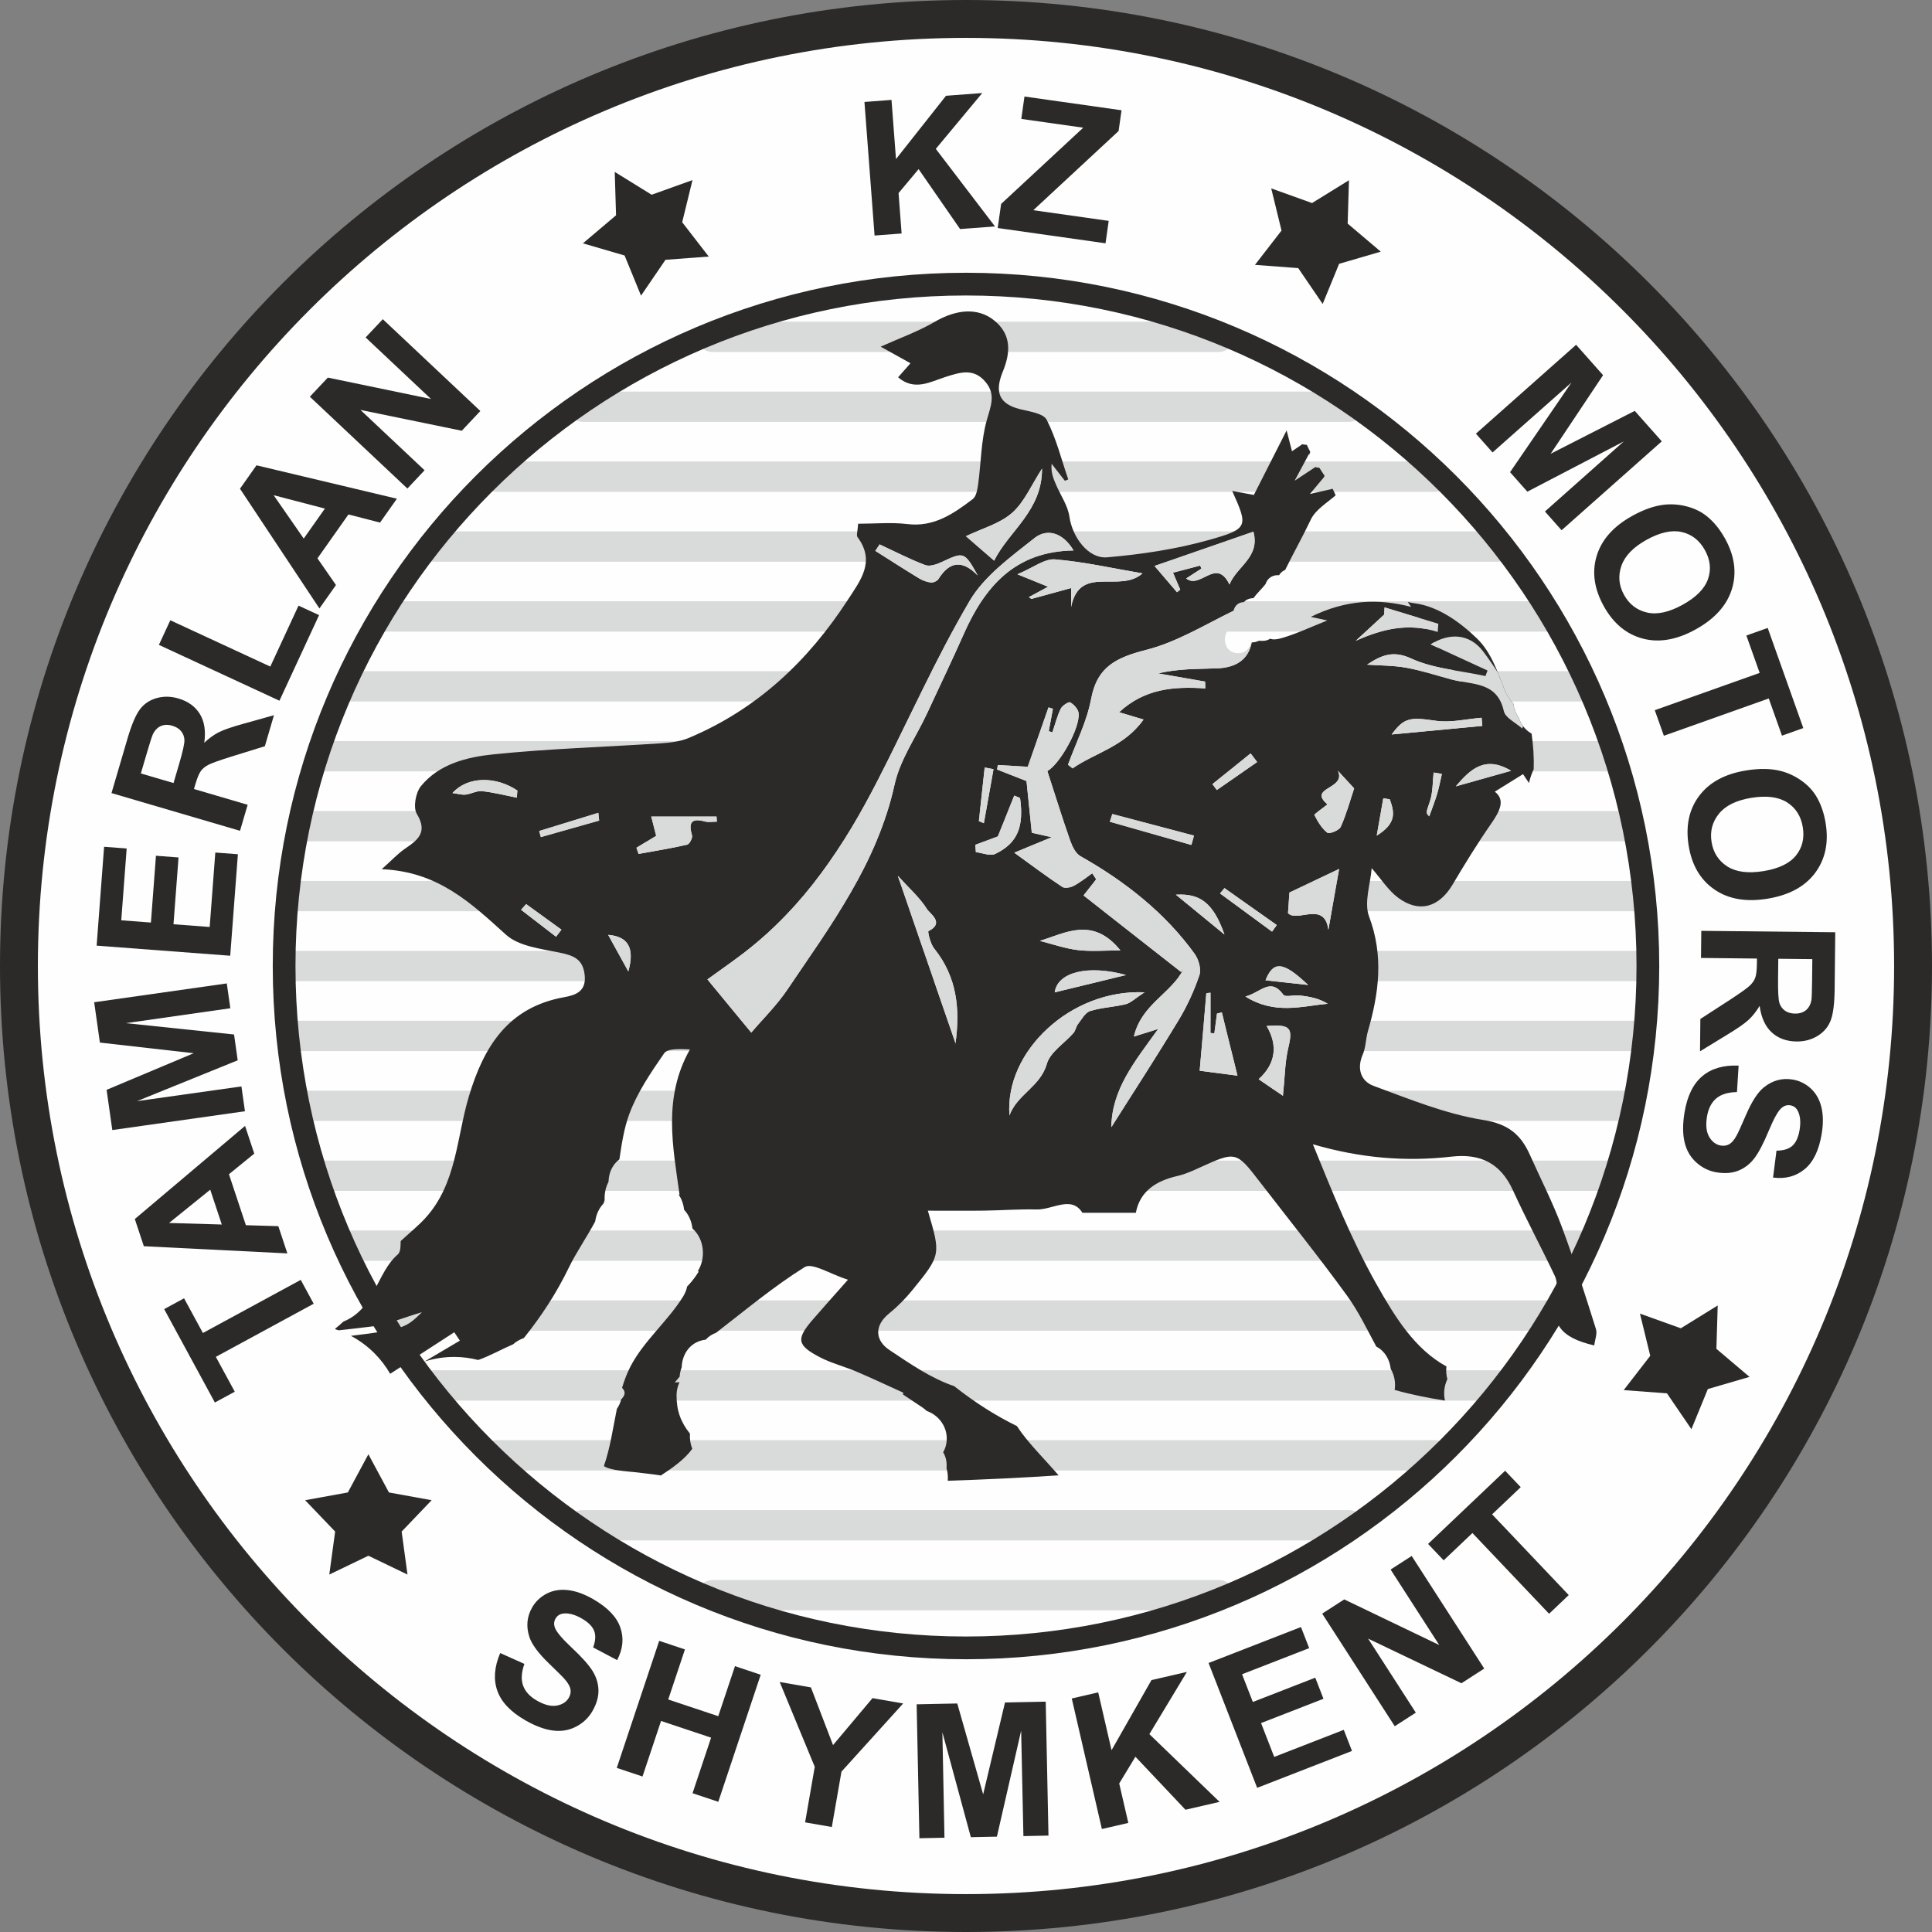 <?xml version="1.0" encoding="UTF-8"?>
<!DOCTYPE svg PUBLIC "-//W3C//DTD SVG 1.1//EN" "http://www.w3.org/Graphics/SVG/1.1/DTD/svg11.dtd">
<!-- Creator: CorelDRAW 2021.5 -->
<svg xmlns="http://www.w3.org/2000/svg" xml:space="preserve" width="51mm" height="51mm" version="1.1" style="shape-rendering:geometricPrecision; text-rendering:geometricPrecision; image-rendering:optimizeQuality; fill-rule:evenodd; clip-rule:evenodd"
viewBox="0 0 3426.15 3426.15"
 xmlns:xlink="http://www.w3.org/1999/xlink"
 xmlns:xodm="http://www.corel.com/coreldraw/odm/2003">
 <rect x="0" y="0" width="3426.15" height="3426.15" fill="#808080" stroke="none"/>
 <defs>
  <style type="text/css">
   <![CDATA[
    .str0 {stroke:#2B2A29;stroke-width:67.18;stroke-miterlimit:22.926}
    .str2 {stroke:#2B2A29;stroke-width:40.31;stroke-miterlimit:22.926}
    .str1 {stroke:#D9DADA;stroke-width:53.74;stroke-linecap:round;stroke-linejoin:round;stroke-miterlimit:22.926}
    .fil1 {fill:none}
    .fil0 {fill:#FEFEFE}
    .fil6 {fill:#2B2A29}
    .fil5 {fill:#D9DADA;fill-rule:nonzero}
    .fil2 {fill:#2B2A29;fill-rule:nonzero}
    .fil3 {fill:black;fill-rule:nonzero}
    .fil4 {fill:white;fill-rule:nonzero}
   ]]>
  </style>
 </defs>
 <g id="Слой_x0020_1">
  <g id="_1651791326512">
   <path class="fil0 str0" d="M1713.07 33.59c927.56,0 1679.48,751.92 1679.48,1679.48 0,927.56 -751.92,1679.48 -1679.48,1679.48 -927.56,0 -1679.48,-751.92 -1679.48,-1679.48 0,-927.56 751.92,-1679.48 1679.48,-1679.48z"/>
   <line class="fil1 str1" x1="1263.52" y1="597.32" x2="2161.15" y2= "597.32" />
   <line class="fil1 str1" x1="1034.31" y1="721.29" x2="2392" y2= "721.29" />
   <line class="fil1 str1" x1="880.82" y1="845.26" x2="2544.86" y2= "845.26" />
   <line class="fil1 str1" x1="768.48" y1="969.24" x2="2657.21" y2= "969.24" />
   <line class="fil1 str1" x1="682.66" y1="1093.21" x2="2743.71" y2= "1093.21" />
   <line class="fil1 str1" x1="617.54" y1="1217.18" x2="2808.65" y2= "1217.18" />
   <line class="fil1 str1" x1="569.32" y1="1341.15" x2="2856.94" y2= "1341.15" />
   <line class="fil1 str1" x1="536.66" y1="1465.13" x2="2889.25" y2= "1465.13" />
   <line class="fil1 str1" x1="516.97" y1="1589.1" x2="2908.34" y2= "1589.1" />
   <line class="fil1 str1" x1="513.34" y1="1713.07" x2="2914.35" y2= "1713.07" />
   <line class="fil1 str1" x1="519.48" y1="1837.05" x2="2906.23" y2= "1837.05" />
   <line class="fil1 str1" x1="540.04" y1="1961.02" x2="2884.26" y2= "1961.02" />
   <line class="fil1 str1" x1="569.94" y1="2084.99" x2="2855.67" y2= "2084.99" />
   <line class="fil1 str1" x1="617.83" y1="2208.96" x2="2807.05" y2= "2208.96" />
   <line class="fil1 str1" x1="684.5" y1="2332.94" x2="2743.44" y2= "2332.94" />
   <line class="fil1 str1" x1="768.17" y1="2456.91" x2="2656.88" y2= "2456.91" />
   <line class="fil1 str1" x1="880.69" y1="2580.88" x2="2544.36" y2= "2580.88" />
   <line class="fil1 str1" x1="1033.18" y1="2704.86" x2="2391.96" y2= "2704.86" />
   <line class="fil1 str1" x1="1263.74" y1="2828.83" x2="2161.58" y2= "2828.83" />
   <path class="fil1 str2" d="M1713.07 503.85c667.84,0 1209.23,541.38 1209.23,1209.23 0,667.84 -541.38,1209.23 -1209.23,1209.23 -667.84,0 -1209.23,-541.38 -1209.23,-1209.23 0,-667.84 541.38,-1209.23 1209.23,-1209.23z"/>
   <g>
    <path class="fil2" d="M2454.54 1089.94c0.27,-4.27 0.52,-8.55 0.78,-12.82 19.98,6.09 39.94,12.17 59.91,18.26l13.44 20.09c-43.04,-7.97 -82.94,2.27 -124.3,20.81 16.73,-15.45 33.46,-30.89 50.17,-46.34zm-76.95 376.51c-2.78,6.18 -20.21,12.97 -23.81,10.21 -9.96,-7.66 -16.96,-19.78 -22.89,-31.29 -0.75,-1.46 11.78,-9.78 23.18,-18.97 -35.89,-30.53 34.01,-26.44 18.49,-59.6 12.88,13.99 20.79,22.57 28.83,31.31 -7.56,22.69 -13.89,46.33 -23.79,68.35zm-21.9 182.42c-6.77,-52.13 -55.71,-12.08 -71.6,-29.63 1.02,-14.79 1.69,-24.76 2.5,-36.44 24.01,-11.39 51.73,-24.55 88.15,-41.84 -8.09,45.87 -13.57,76.89 -19.05,107.9zm-147.07 118.34c27.89,-7.46 44.08,-34.64 67.26,-3.17 3.55,4.82 19.04,0.11 28.85,1.25 17.09,1.98 34.06,5.08 49.87,14.71 -46.62,4.34 -93.77,19.74 -145.98,-12.79zm76.02 90.97c-6.14,25.64 -6.15,52.75 -9.51,85.08 -17.61,-12.03 -28.77,-19.64 -43.09,-29.42 30.02,-27.15 34.69,-59.31 14.12,-94.39 42.44,-3.4 46.99,3.28 38.48,38.74zm-121.12 -273.78c2.65,-3.17 5.28,-6.33 7.93,-9.49 30.9,21.85 61.8,43.69 92.71,65.54 -2.78,3.88 -5.56,7.78 -8.34,11.66 -30.77,-22.57 -61.52,-45.14 -92.29,-67.72zm-36.02 314.39c3.82,-44.51 7.81,-91.03 11.8,-137.54 2.45,-0.26 4.89,-0.51 7.34,-0.77l0 71.43c2.27,0.16 4.54,0.34 6.81,0.5l4.74 -34.93c2.85,-0.71 5.71,-1.42 8.56,-2.15 9.16,37.12 18.34,74.25 27.72,112.2 -28.04,-3.65 -47.37,-6.18 -66.96,-8.73zm-37.75 -89.07c-38.35,63.48 -78.81,125.68 -118.91,189.12 0.6,-66.53 40.97,-115.71 82.97,-174.05 -18.3,5.71 -27.58,8.61 -43.05,13.44 13.22,-57.26 66.63,-76.49 87.86,-119.44 -1.6,1.96 -3.2,3.91 -4.06,4.97 -57.38,-45.02 -113.98,-89.43 -173.09,-135.81 4.84,-6.17 13.68,-17.41 22.51,-28.66 -2.35,-3.55 -4.7,-7.08 -7.05,-10.61 -10.8,7.54 -21.09,16.04 -32.64,22.18 -5.75,3.06 -15.91,5.01 -20.45,1.99 -26.82,-17.79 -52.56,-37.18 -85.13,-60.69 23.66,-9.79 42.46,-17.6 66.23,-27.45 -12.09,-2.71 -21.67,-4.86 -35.22,-7.91 -2.79,-27.46 -5.76,-56.71 -9.32,-91.73 -14.43,-5.66 -33.32,-13.03 -52.2,-20.42 0.43,-2.69 0.85,-5.37 1.28,-8.05 18.15,1.09 36.3,2.18 53.11,3.18 12.31,-35.2 24.56,-70.26 36.81,-105.31 2.61,0.82 5.2,1.64 7.79,2.46 -2.47,13.25 -4.94,26.5 -7.4,39.74 2.18,0.67 4.35,1.34 6.53,2.03 4.76,-14.04 8.36,-28.65 14.78,-41.87 2.7,-5.55 14.03,-12.84 16.78,-11.26 6.64,3.82 14.12,12.04 14.85,19.15 2.74,26.48 -33.42,90.46 -55.4,102.73 13.41,41.19 26.21,82.42 40.47,123.11 3.6,10.31 9.59,22.91 18.26,27.8 78.92,44.58 148.99,99.39 202.52,173.16 7.15,9.86 12,27.26 8.37,37.93 -9.43,27.8 -21.99,55.1 -37.19,80.27zm-92.72 -80.66c-40.12,9.73 -83.52,20.26 -126.62,30.73 5,-36.38 59.91,-49.19 126.62,-30.73zm-85.68 -44.27c-23.38,-2.85 -46.1,-10.94 -67.35,-16.3 44.04,-13.03 93.46,-44.47 142.9,16.94 -27.3,0 -51.74,2.26 -75.55,-0.64zm0.27 131.4c-3.53,4.58 -4.25,11.45 -7.98,15.75 -16.03,18.41 -41.34,33.8 -47.28,54.82 -11.34,40.11 -52.86,54.25 -66.23,91.43 -8.72,-113.43 108.29,-224.22 239.55,-218.47 -16.89,10.95 -24.43,18.82 -33.39,21.07 -20.77,5.2 -42.81,5.79 -63.11,12.15 -8.8,2.75 -15.02,14.78 -21.56,23.26zm-146.68 -301.92c-8.88,4.29 -22.76,-1.79 -34.34,-3.09 -0.3,-4.35 -0.6,-8.71 -0.91,-13.05 14.31,-5.35 28.62,-10.69 39.86,-14.89 9.75,-24.25 19.43,-48.32 29.1,-72.38 3.41,1.42 6.84,2.86 10.27,4.29 7.19,51.23 -4.37,79.98 -43.98,99.12zm-3.08 -150.25c-5.7,31.95 -11.39,63.89 -17.09,95.84 -2.96,-1.22 -5.91,-2.46 -8.85,-3.68 3.43,-31.72 6.85,-63.43 10.29,-95.15 5.21,1.01 10.43,2 15.65,3zm-52.88 -239.41c-20.96,47.13 -43.17,93.72 -64.98,140.47 -19.66,42.15 -47.97,82.35 -57.72,126.63 -30.58,139.02 -113.02,249.3 -189.86,362.98 -19.25,28.5 -44.3,53.07 -64.17,76.49 -30.1,-36.53 -52.53,-63.77 -77.75,-94.39 22.25,-16.14 44.15,-31.25 65.24,-47.43 106,-81.33 177.5,-189.62 237.36,-306.57 54.07,-105.66 102.21,-214.69 162.2,-316.8 26.24,-44.65 73.29,-78.56 115.27,-111.84 21.31,-16.9 49.47,-11.19 69.3,22.03 -104.79,1.64 -157.68,64.72 -194.89,148.41zm-14.48 725.63c-33.04,-95.91 -66.98,-194.46 -102.35,-297.13 19.62,21.55 39.04,38.57 52.14,59.55 4.74,7.59 31.55,24.04 2.11,38.61 -1.52,0.75 3.44,22.41 10.05,30.54 40.71,50.17 46.29,107.63 38.05,168.43zm-444.38 -393.42c-24.32,-6.61 -29.4,2.14 -22.85,24.61 1.3,4.5 -4.55,15.5 -8.72,16.46 -28.47,6.52 -57.37,11.14 -86.12,16.38 -1.25,-3.63 -2.5,-7.27 -3.76,-10.9 11.25,-6.8 22.51,-13.6 34.96,-21.12 -2.34,-9.15 -4.41,-17.25 -8.76,-34.27l115.79 0c0.24,3.04 0.48,6.09 0.74,9.12 -7.11,0 -14.65,1.52 -21.27,-0.28zm-135.88 265.95c-11.82,-21.48 -22.91,-41.65 -35.7,-64.91 35.71,2.82 47.32,23.9 35.7,64.91zm445.64 -757.38c26.83,12.48 53.21,26.15 80.78,36.68 7.91,3.04 20.21,-1.09 28.94,-5.21 39.68,-18.76 40.75,-18.78 64.33,23.73 -27.72,-28.6 -50.36,-24.74 -69.64,6.11 -2.27,3.63 -9.1,6.7 -13.4,6.25 -7.17,-0.74 -14.69,-3.49 -20.91,-7.27 -26.15,-15.89 -51.86,-32.47 -77.75,-48.8 2.55,-3.83 5.09,-7.66 7.65,-11.49zm234.83 -55.77c21.83,-19.05 34.02,-49.15 53.19,-78.63 0.51,74.8 -58.93,110.68 -84.89,163.33 -16.9,-14.66 -30.28,-26.27 -50.1,-43.45 27.91,-13.41 59.6,-21.89 81.8,-41.25zm231.31 107.22c-40.59,36.03 -111.26,-17.02 -126.55,59.63l0 -33.68c-25.74,7.05 -48.05,13.17 -70.36,19.29 -1.52,-1.05 -3.04,-2.1 -4.57,-3.14 9.92,-5.36 19.84,-10.72 34.13,-18.43 -19.74,-8.01 -30.98,-12.58 -54.39,-22.08 28.6,-12.03 48.21,-27.93 66.4,-26.46 50.2,4.07 99.8,15.42 155.35,24.87zm-53.47 426.67c48.3,12.78 96.59,25.53 144.87,38.31 -1.55,5.52 -3.1,11.06 -4.66,16.59 -48.22,-13.73 -96.44,-27.44 -144.65,-41.15 1.48,-4.58 2.97,-9.16 4.45,-13.74zm198.88 213.7c-28.77,-23.57 -57.55,-47.12 -86.24,-70.63 42.95,-2.59 66.31,14.22 86.24,70.63zm46.38 -321.21c3.88,5.12 7.75,10.24 11.62,15.36 -23.85,16.54 -47.7,33.08 -71.55,49.62 -2.59,-3.48 -5.17,-6.96 -7.75,-10.44 22.56,-18.18 45.12,-36.36 67.68,-54.54zm101.91 410.69c-25.04,-2.74 -50.09,-5.48 -75.54,-8.26 13.87,-34.72 31.12,-34.11 75.54,8.26zm224.45 -608.08l7.03 10.48c-4.69,-2.15 -9.28,-4.27 -14,-6.44 2.31,-1.48 4.64,-2.81 6.97,-4.04zm46.78 69.89c-5.6,-0.95 -11.15,-2.03 -16.51,-3.45 -26.7,-7.17 -53.11,-15.96 -80.21,-20.91 -22.87,-4.17 -46.56,-3.83 -69.88,-5.48 24.76,-16.38 45.72,-25.82 77.65,-11.11 23.43,10.8 49.31,16.3 75.56,20.95l13.4 20.01zm36.49 64.34c0.42,4.82 0.83,9.63 1.24,14.46 -51.04,4.81 -102.09,9.63 -160.67,15.17 22.37,-31.04 34.06,-30.55 78.91,-24.2 26.07,3.71 53.64,-3.26 80.52,-5.43zm52.37 94.02c-38.41,10.8 -68.28,19.21 -98.15,27.61 25.34,-29.8 51.51,-55.56 98.15,-27.61zm-131.25 41.01c-3.61,12.2 -8.38,24.05 -14,39.88 -6.97,-6.99 -5.17,-6.5 1.63,-28.04 4.94,-15.67 4.33,-33.09 6.18,-49.74 4.88,0.82 9.75,1.64 14.62,2.46 -2.77,11.84 -4.98,23.82 -8.42,35.44zm-107.15 74.02c5.03,-28.5 8.37,-47.39 11.7,-66.29l11.53 1.91c6.92,20.57 14.54,41.25 -23.23,64.38zm-1482.29 2.58c-1.01,-3.6 -2,-7.2 -3.01,-10.82 34.99,-10.75 69.96,-21.51 104.95,-32.26 0.48,4.6 0.98,9.19 1.46,13.79 -34.46,9.77 -68.93,19.54 -103.4,29.29zm26.95 176.68c-20.66,-15.93 -41.34,-31.88 -62.02,-47.82 3.01,-3.36 5.99,-6.72 8.99,-10.08 20.87,15.13 41.72,30.26 62.58,45.39l-9.55 12.51zm-69.54 -246.59c-20.53,-4.04 -40.93,-9.36 -61.64,-11.58 -9.41,-1.02 -19.36,5.01 -29.26,6.11 -6.66,0.77 -13.68,-1.5 -23.2,-2.77 26.56,-29.81 76.6,-30.2 115.05,-4.43 -0.32,4.22 -0.63,8.45 -0.94,12.67zm1306.25 -471.77c12.2,45.84 -29.21,60.89 -42.44,93.69 -23.77,-48.88 -51.39,9.2 -76.77,-10.65 9.78,-6.33 18.42,-11.93 27.06,-17.53 -0.75,-1.77 -1.52,-3.56 -2.27,-5.35 -15.22,3.99 -30.46,7.97 -48.23,12.63 5.07,11.84 8.98,20.93 12.87,30.03 -1.91,1.55 -3.83,3.1 -5.74,4.65 -11.06,-12.95 -22.12,-25.89 -39.8,-46.61 61.21,-21.24 116.45,-40.42 175.32,-60.85zm607.38 1413.94c-19.21,-60.82 -38.27,-121.8 -60.62,-181.49 -16.24,-43.37 -37.51,-84.83 -56.43,-127.18 -16.14,-36.12 -38.32,-54.9 -82.81,-61.97 -66.45,-10.56 -130.76,-36.96 -194.56,-60.49 -21.9,-8.07 -30.23,-29.92 -19.12,-55.46 5.55,-12.72 5.28,-27.84 9.2,-41.42 19.59,-67.61 28.23,-133.79 2.06,-203.41 -9.36,-24.92 2.51,-57.84 4.6,-85.79 16.88,19.32 29.28,39.33 46.82,52.4 37.19,27.7 72.67,17.16 96.62,-23.16 21.71,-36.56 44.02,-72.89 68.24,-107.8 15.49,-22.32 25.97,-42.09 6.7,-57.05 16.65,-10.35 33.55,-20.85 50.04,-31.1l10.53 15.75c1.83,-8.26 4.64,-16.45 8.37,-24.37 0.73,-21.04 -0.75,-42.22 -3.75,-63.27 -11.42,-6.34 -19.07,-16.78 -22.89,-28.65 -5.2,-7.31 -8.42,-15.96 -9.65,-24.96 -6.33,-6.42 -11.53,-14.32 -15.06,-23.31 -12.83,-32.54 -23.54,-66.87 -49.34,-91.85 -29.42,-28.5 -68.82,-57.13 -110.79,-62.38 -4.04,-0.5 -7.99,-1.32 -11.81,-2.38l5.91 8.84c-58.22,-15.25 -116.21,-12.76 -177.8,17.67 8.09,1.79 17.35,3.82 29.17,6.41 -28.6,11.3 -54.13,23.47 -80.92,31.29 -8.76,2.55 -15.57,3.02 -20.36,0.98 -3.55,2.41 -7.95,3.92 -13.37,3.92 -0.48,0 -0.9,-0.11 -1.37,-0.13 -0.47,0.03 -0.87,0.13 -1.36,0.13 -1.12,0 -2.1,-0.2 -3.13,-0.31 -1.02,0.42 -2.07,0.79 -3.22,1.03 -2.88,1.26 -6.19,1.99 -9.98,1.99 -0.16,0 -0.31,-0.04 -0.47,-0.04 -6.18,32.3 -29.77,44.85 -61.46,46.04 -34.38,1.29 -68.86,0.28 -103.9,9.03 27.62,4.81 55.25,9.61 82.87,14.42l0.39 12.19c-55.14,-3.88 -107.82,0.27 -152.93,42.2 12.62,3.78 23.54,7.04 43.32,12.95 -34.45,48.49 -86.1,58.92 -125.84,86.63 -2.73,-2.15 -5.45,-4.29 -8.18,-6.44 14.11,-38.79 33.62,-76.6 41.02,-116.64 10.83,-58.54 46.34,-73.88 98.94,-87.4 53.39,-13.72 102.49,-44.15 153.77,-69.11 1.68,-8.07 7.74,-15.03 18.22,-15.3 3.88,-4.17 9.46,-6.95 16.84,-6.97 6.3,-8.52 14.97,-16.53 21.58,-24.96 2.79,-8.77 10.14,-15.91 22.13,-15.91 0.69,0 1.26,0.15 1.92,0.19 2.36,-4.08 5.9,-7.48 10.74,-9.36 14.69,-30.03 31.25,-59.18 45.51,-89.34 8.21,-17.39 28.15,-29.22 44.02,-42.98 -1.55,-3.98 -3.43,-7.85 -5.44,-11.68 -0.34,-0.01 -0.62,-0.08 -0.94,-0.09l0.26 0.38c-10.29,2.35 -21.58,4.9 -39.54,8.99 9.24,-11.03 17.47,-20.84 25.19,-30.06 0.21,-0.82 0.48,-1.6 0.82,-2.36 -0.99,-1.5 -1.99,-3 -3.05,-4.54 -2.15,-3.2 -4.23,-6.41 -6.29,-9.65 -0.2,0.01 -0.38,0.05 -0.56,0.05 -2.42,0 -4.51,-0.46 -6.38,-1.2 -10.9,7.19 -22.79,15.05 -36.81,24.29 9.7,-18.04 17.83,-33.19 25.35,-47.19l0.71 1.05c0.34,-1.73 0.91,-3.41 1.73,-4.94 -2.16,-4.21 -4.29,-8.41 -6.21,-12.72 -0.11,0 -0.21,0.04 -0.32,0.04 -2.81,0 -5.32,-0.43 -7.7,-1.03l0.05 0.07c-5.82,3.96 -11.81,8.03 -18.25,12.4 -2.46,-9.55 -4.51,-17.52 -9.54,-36.94 -21.9,43.16 -39.51,77.87 -58.07,114.45 -10.05,-1.87 -23.35,-4.34 -38.43,-7.13 28.22,63.04 29.36,67.1 -41.05,86.9 -58.55,16.46 -119.87,25.58 -180.58,30.82 -34.3,2.97 -62.1,-36.91 -67,-71.87 -2.74,-19.6 -15.52,-37.78 -23.69,-56.66 -4.84,-11.14 -9.47,-22.37 -7.89,-37.35 7.82,10.05 15.64,20.1 23.46,30.16 2,-0.81 4,-1.63 6.01,-2.43 -12.17,-35.51 -21.28,-72.58 -38.2,-105.67 -5.88,-11.5 -30.69,-14.74 -47.54,-18.94 -39.18,-9.78 -44.23,-32.7 -30.26,-66.72 13.64,-33.21 15.95,-66.02 -16.23,-91.28 -28.86,-22.65 -66.94,-18.81 -104.52,3.14 -29.57,17.27 -62.4,28.94 -95.92,44.06 12.43,6.91 31.88,17.72 52.87,29.4 -6.66,7.55 -13.96,15.84 -21.94,24.9 29.12,25.06 57.48,7.79 84.19,-0.66 26,-8.21 49.58,-16.07 70.63,8.69 18.97,22.32 9.53,42.98 2.49,67.86 -10.27,36.24 -10.1,75.36 -15.29,113.14 -1.3,9.45 -3.24,22.12 -9.66,26.99 -33.99,25.73 -68.47,49.99 -115.76,44.31 -28.58,-3.43 -57.92,-0.63 -87.48,-0.63 -0.86,13.89 -3.43,20.57 -1.14,23.65 32.1,43.17 5.75,76.09 -17.06,111.21 -70.7,108.88 -161.41,194.39 -282.19,245.04 -15.02,6.3 -32.42,8.37 -48.92,9.47 -99.06,6.58 -198.47,9.43 -297.15,19.58 -46.92,4.82 -96.25,16.73 -128.73,56.2 -9.42,11.46 -14.26,38.05 -7.42,49.36 20.02,33.05 1.49,46.42 -21.4,62.09 -11.76,8.05 -21.62,18.86 -40.89,36.05 100.62,4.12 158.89,60.68 220.39,116.17 22.96,20.72 62.58,24.99 95.64,31.87 24.27,5.07 40.62,11.25 43.88,39.13 3.44,29.34 -15.52,36.1 -36.41,39.84 -99.12,17.78 -142.22,86.94 -168.84,175.61 -22.01,73.33 -21.58,155.25 -77.51,216.34 -12.35,13.48 -26.76,25.04 -43.42,40.43 -0.66,3.48 1.1,18.35 -5.24,23.82 -37.73,32.5 -40.08,96.19 -96.54,119.12 -4.42,4.26 -9.06,8.29 -13.93,12.04 -0.21,0.44 -0.39,0.91 -0.6,1.37 2.07,0.69 4.19,1.24 6.25,2 20.13,-2.2 40.25,-4.49 60.35,-7.03 26.8,-3.39 52.59,-14.85 87.4,-25.14 -27.62,27.03 -31.39,30.59 -125.96,41.96 15.25,8.16 29.34,18.53 41.7,30.9 10.92,10.92 20.25,23.2 27.91,36.41 38.96,-25.26 76.34,-49.48 113.63,-73.66 3.31,4.97 6.61,9.93 9.93,14.89 -20.89,12.35 -41.77,24.68 -62.66,37.02 16.65,-5.29 34.3,-8.16 52.51,-8.16 14.7,0 28.98,1.92 42.7,5.43 21.35,-7.5 41.13,-18.97 61.98,-27.89 4.86,-4.54 11.46,-8.3 19.13,-11.22 30.9,-38.64 57.51,-79.07 80.05,-125.64 12.33,-25.49 31.21,-52.76 46.29,-80.95 1.56,-11.86 6.48,-23.12 14.71,-31.74 0.73,-1.96 1.36,-3.92 2.03,-5.9 -0.58,-11.55 1.69,-22.76 6.8,-32.38 0.04,-0.66 0.15,-1.32 0.17,-1.98 0.85,-17.2 8.48,-29.89 19.2,-38.14 4.11,-27.57 8.17,-55.13 17.67,-80.68 14.22,-38.2 38.17,-73.29 61.55,-107.19 6.01,-8.73 25.88,-7.91 45.91,-7.12 -48.38,85.77 -30.28,172.09 -18.41,258.08l-0.55 -0.71c-0.34,0.11 -0.67,0.23 -1.01,0.34 5.4,7.86 8.56,17.17 9.59,26.76 8.49,8.95 13.41,20.84 14.75,33.17 21.22,18.31 24.29,53.09 9.24,76.19 0.6,0 1.21,0 1.81,0 -6.19,10.01 -13.02,18.73 -20.37,26.41 -1.1,5.82 -3.36,11.82 -7.11,17.9 -27.25,44.11 -70.12,78.8 -93.74,124.83 -6.06,11.81 -10.69,24.22 -14.54,36.99 0,0.11 0.03,0.23 0.04,0.34 7.67,7.66 4.15,14.36 -1.56,20.23 -1.57,6.07 -4.15,11.82 -7.73,16.92 -6.99,34.15 -11.73,69.26 -23.06,101.47 10.41,7.85 43.94,9.54 54.64,10.84 15.38,1.87 31.02,3.39 46.46,5.86 21.44,-14 42.55,-28.95 55.71,-47.43 -3.45,-8.33 -4.85,-17.6 -4.11,-26.7 -16.61,-20.61 -24.02,-41.49 -23.81,-68.29 0.07,-7.78 1.64,-14.54 4.18,-20.49 0.27,-0.87 0.54,-1.76 0.85,-2.62 -2.75,0.21 -5.4,0.43 -8.22,0.66 3.12,-3.74 5.95,-7.13 8.68,-10.4 0.35,-5.7 1.6,-11.3 3.59,-16.59 0.75,-23.14 14.94,-45.72 42.61,-49 4.81,-5.27 10.88,-9.5 18.31,-12.12 51.69,-39.93 102.02,-82.03 157.11,-116.52 13.49,-8.45 45.33,12.41 76.87,22.36 -25.69,29.09 -44.3,49.78 -62.49,70.82 -29.67,34.33 -28.19,45.37 12.82,66.72 20.4,10.61 43.3,16.28 64.59,25.33 27.96,11.89 55.42,24.9 83.1,37.42 -0.13,1.12 -0.28,2.23 -0.42,3.35 0.32,0.2 0.67,0.36 0.99,0.58l32.89 21.93c2.97,1.98 5.71,4.18 8.21,6.57 25.45,8.99 41.05,35.63 33.67,62.41 -1.06,3.86 -2.63,7.51 -4.54,10.94 5.24,8.69 6.89,18.5 5.9,28.15 2.14,7.16 2.88,14.79 2.18,22.29 65.55,-2.16 131.07,-5.21 196.54,-9.61 -18.37,-21.69 -47.36,-50.87 -65.37,-75.19 -2.98,-4.02 -5.74,-8.07 -8.4,-12.13 -39.14,-19.13 -75.27,-42.56 -109.85,-69.68 -0.44,-0.34 -0.81,-0.75 -1.22,-1.1 -40.98,-13.69 -78.14,-39.58 -115.2,-64.24 -24.27,-16.15 -28.3,-42.12 -0.47,-64.71 14.89,-12.11 28.73,-26.04 40.86,-40.93 51.22,-62.88 50.92,-63.12 27.83,-141.35 36.01,0 68,0.32 100,-0.09 30.94,-0.4 61.9,-2.85 92.8,-2.06 28.7,0.74 61.71,-25.49 81.33,5.88l94.71 0c7.5,-39 36.56,-56.83 74.38,-65.43 13.68,-3.12 26.82,-9.2 39.69,-15.08 63.08,-28.75 64.04,-28.56 105.34,25.1 51.9,67.43 105.38,133.71 155.29,202.57 19.6,27.03 34.36,57.64 51.74,90.11 15.32,7.86 23.85,23.27 25.6,39.6 6.53,10.99 8.95,24.43 7,37.23 0.05,0.03 0.12,0.04 0.17,0.07 29.08,8.29 58.96,14.09 89.04,18.88 -2.93,-12.66 -1.44,-26.37 4.23,-37.94 -2.02,-7.31 -2.55,-15.05 -1.65,-22.61 -56.11,-30.7 -91.11,-87.39 -123.91,-145.56 -44.5,-78.9 -78.44,-163.74 -112.93,-248.42 83.49,24.32 163.9,31.32 245.59,21.91 51.34,-5.91 87.16,11.45 109.17,59.7 23.36,51.23 50.13,100.89 74.25,151.81 4.07,8.6 4.57,20.49 2.66,30.06 -10.8,54.11 6.06,79.06 67.25,93.23 1.21,-10 5.7,-20.73 3.02,-29.21z"/>
    <path class="fil3" d="M2094.42 1723.93c-0.62,0.77 -0.75,0.91 0,0z"/>
    <path class="fil3" d="M1694.34 1850.96c-0.53,1.67 -3,2.75 0,0z"/>
    <path class="fil4" d="M1218.61 2281.19c7.34,-7.68 14.17,-16.39 20.36,-26.41 -0.61,0 -1.2,0 -1.81,0 -4.39,6.74 -10.32,12.48 -17.78,16.53 0.11,3.22 -0.13,6.51 -0.78,9.88z"/>
    <path class="fil5" d="M1903.86 976.22c-104.78,1.63 -157.67,64.71 -194.88,148.4 -20.97,47.14 -43.18,93.72 -64.98,140.48 -19.66,42.15 -47.97,82.34 -57.71,126.64 -30.59,139.01 -113.03,249.3 -189.86,362.98 -19.26,28.49 -44.3,53.06 -64.18,76.48 -30.09,-36.53 -52.53,-63.77 -77.76,-94.39 22.26,-16.14 44.16,-31.25 65.25,-47.44 106,-81.32 177.49,-189.61 237.35,-306.57 54.07,-105.65 102.21,-214.69 162.21,-316.8 26.23,-44.65 73.29,-78.55 115.25,-111.84 21.32,-16.9 49.48,-11.19 69.3,22.04z"/>
    <path class="fil5" d="M1970.84 1998.85c0.61,-66.52 40.97,-115.69 82.97,-174.03 -18.31,5.7 -27.59,8.6 -43.06,13.42 13.23,-57.26 66.62,-76.48 87.86,-119.44 -3.08,3.76 -6.15,7.53 -4.06,4.97 -57.38,-45.02 -113.98,-89.42 -173.09,-135.81 4.84,-6.17 13.67,-17.41 22.5,-28.66 -2.34,-3.54 -4.7,-7.08 -7.05,-10.62 -10.81,7.54 -21.09,16.04 -32.64,22.2 -5.74,3.06 -15.91,5 -20.45,1.98 -26.82,-17.78 -52.57,-37.18 -85.12,-60.68 23.65,-9.81 42.46,-17.6 66.21,-27.44 -12.09,-2.72 -21.67,-4.88 -35.21,-7.93 -2.79,-27.46 -5.76,-56.71 -9.32,-91.73 -14.43,-5.64 -33.31,-13.03 -52.19,-20.42 0.42,-2.68 0.85,-5.36 1.28,-8.04 18.15,1.08 36.3,2.17 53.1,3.18 12.31,-35.2 24.57,-70.25 36.83,-105.3 2.59,0.82 5.19,1.64 7.79,2.46 -2.47,13.25 -4.94,26.49 -7.41,39.74l6.54 2.02c4.74,-14.04 8.34,-28.63 14.77,-41.85 2.71,-5.56 14.04,-12.85 16.79,-11.27 6.62,3.82 14.11,12.04 14.85,19.14 2.73,26.5 -33.42,90.47 -55.4,102.74 13.4,41.19 26.22,82.41 40.47,123.11 3.61,10.31 9.6,22.91 18.25,27.8 78.94,44.59 149,99.38 202.53,173.16 7.15,9.86 12,27.26 8.38,37.93 -9.43,27.81 -21.99,55.11 -37.19,80.26 -38.35,63.48 -78.82,125.68 -118.91,189.12z"/>
    <path class="fil5" d="M2218.71 1139.1c-0.07,0.01 -0.13,0.01 -0.19,0.02 -1.89,10.21 -9.52,19.19 -22.96,19.19 -30.88,0 -31.2,-47.21 -1.1,-48.4 0.32,-1.75 0.8,-3.47 1.47,-5.1 -7.22,-4.55 -10.02,-13.63 -8.32,-21.75 -51.28,24.97 -100.37,55.4 -153.76,69.12 -52.61,13.52 -88.12,28.86 -98.94,87.4 -7.41,40.05 -26.92,77.84 -41.03,116.64 2.73,2.14 5.45,4.29 8.18,6.43 39.74,-27.72 91.39,-38.15 125.83,-86.63 -19.78,-5.91 -30.69,-9.18 -43.32,-12.95 45.12,-41.93 97.79,-46.09 152.93,-42.21 -0.13,-4.06 -0.26,-8.12 -0.39,-12.18 -27.62,-4.8 -55.25,-9.61 -82.87,-14.42 35.05,-8.74 69.52,-7.73 103.9,-9.03 31.76,-1.2 55.38,-13.81 61.68,-46.02 -0.4,0 -0.73,-0.09 -1.12,-0.11z"/>
    <path class="fil5" d="M2693.14 1272.24c-5.17,-7.29 -8.4,-15.89 -9.63,-24.86 -6.34,-6.44 -11.53,-14.38 -15.08,-23.37 -4.07,-10.33 -7.97,-20.81 -12.16,-31.14 -8.39,-13.11 -17.12,-25.96 -26.58,-38.25 -23.72,-30.83 -59.41,-33.03 -92.51,-11.94 34.1,15.7 67.43,31.04 100.75,46.39 -1.22,3.26 -2.45,6.54 -3.66,9.81 -44.43,-9.72 -91.96,-12.71 -132.29,-31.31 -31.92,-14.71 -52.88,-5.26 -77.64,11.12 23.32,1.65 47.01,1.32 69.87,5.48 27.11,4.94 53.52,13.73 80.23,20.9 35.97,9.66 80.57,3.01 92.39,55.95 2.71,12.15 21.36,20.73 32.66,30.95 0.62,-1.48 1.1,-2.85 1.57,-4.19 -3.47,-4.68 -6.12,-9.94 -7.92,-15.52z"/>
    <path class="fil5" d="M1790.13 1978.2c-8.73,-113.43 108.29,-224.22 239.55,-218.46 -16.89,10.95 -24.43,18.82 -33.39,21.06 -20.77,5.2 -42.81,5.79 -63.11,12.15 -8.79,2.75 -15.01,14.78 -21.56,23.26 -3.53,4.58 -4.24,11.45 -7.98,15.75 -16.03,18.41 -41.35,33.8 -47.29,54.82 -11.34,40.11 -52.85,54.25 -66.21,91.43z"/>
    <path class="fil5" d="M2026.02 1016.85c-40.6,36.03 -111.27,-17.02 -126.55,59.63l0 -33.69c-25.74,7.06 -48.05,13.17 -70.36,19.29 -1.52,-1.05 -3.04,-2.09 -4.57,-3.14 9.92,-5.35 19.84,-10.72 34.13,-18.43 -19.74,-8.01 -30.99,-12.58 -54.39,-22.08 28.6,-12.03 48.21,-27.93 66.41,-26.46 50.19,4.07 99.79,15.42 155.34,24.87z"/>
    <path class="fil5" d="M2080.11 1015.58c5.07,11.84 8.97,20.94 12.87,30.04 -1.91,1.55 -3.82,3.1 -5.73,4.64 -11.06,-12.94 -22.12,-25.89 -39.81,-46.6 61.22,-21.25 116.45,-40.42 175.33,-60.85 12.2,45.85 -29.21,60.9 -42.44,93.68 -23.77,-48.87 -51.39,9.2 -76.78,-10.64 9.79,-6.34 18.43,-11.94 27.07,-17.53 -0.75,-1.79 -1.51,-3.57 -2.27,-5.35 -15.23,3.98 -30.46,7.97 -48.23,12.62z"/>
    <path class="fil5" d="M1592.14 1553.12c19.62,21.56 39.04,38.57 52.14,59.55 4.74,7.6 31.55,24.04 2.11,38.61 -1.52,0.75 3.45,22.4 10.05,30.54 40.8,50.28 46.31,107.89 38,168.82 -0.26,1.9 -3.58,3.39 0.2,0.03 -33.09,-96.03 -67.08,-194.73 -102.5,-297.56z"/>
    <path class="fil5" d="M2146.63 1760.48l0 71.43c2.27,0.17 4.55,0.34 6.82,0.5 1.59,-11.64 3.16,-23.28 4.74,-34.93 2.85,-0.71 5.7,-1.43 8.56,-2.15 9.16,37.12 18.33,74.25 27.71,112.21 -28.03,-3.66 -47.37,-6.19 -66.96,-8.74 3.82,-44.51 7.81,-91.03 11.8,-137.54 2.45,-0.26 4.89,-0.52 7.33,-0.77z"/>
    <path class="fil5" d="M2374.76 1540.97c-8.1,45.88 -13.58,76.89 -19.05,107.9 -6.78,-52.14 -55.71,-12.08 -71.6,-29.62 1.01,-14.79 1.69,-24.76 2.49,-36.45 24,-11.39 51.73,-24.54 88.16,-41.83z"/>
    <path class="fil5" d="M1763.01 994.33c-16.9,-14.65 -30.29,-26.26 -50.1,-43.44 27.91,-13.42 59.6,-21.89 81.8,-41.25 21.83,-19.05 34.02,-49.15 53.2,-78.63 0.5,74.79 -58.94,110.68 -84.89,163.32z"/>
    <path class="fil5" d="M1163.61 1482.27c-2.34,-9.15 -4.41,-17.24 -8.77,-34.26l115.79 0c0.26,3.04 0.5,6.07 0.75,9.11 -7.11,0 -14.65,1.53 -21.27,-0.27 -24.32,-6.62 -29.4,2.13 -22.86,24.61 1.31,4.5 -4.55,15.5 -8.72,16.46 -28.46,6.51 -57.36,11.15 -86.12,16.39 -1.25,-3.63 -2.51,-7.27 -3.76,-10.9 11.25,-6.8 22.49,-13.6 34.95,-21.13z"/>
    <path class="fil5" d="M2354.07 1426.41c-35.89,-30.53 34.01,-26.45 18.48,-59.59 12.88,13.98 20.8,22.57 28.85,31.31 -7.57,22.69 -13.9,46.32 -23.81,68.34 -2.78,6.18 -20.2,12.97 -23.79,10.2 -9.96,-7.65 -16.96,-19.78 -22.89,-31.29 -0.76,-1.46 11.78,-9.78 23.17,-18.97z"/>
    <path class="fil5" d="M2246.17 1819.46c42.44,-3.4 46.98,3.28 38.47,38.74 -6.15,25.64 -6.16,52.74 -9.51,85.08 -17.61,-12.03 -28.77,-19.65 -43.09,-29.43 30.01,-27.15 34.7,-59.3 14.13,-94.39z"/>
    <path class="fil5" d="M1559.87 965.41c26.83,12.48 53.21,26.15 80.78,36.68 7.92,3.03 20.21,-1.09 28.94,-5.21 39.68,-18.76 40.76,-18.78 64.34,23.72 -27.73,-28.6 -50.36,-24.74 -69.65,6.12 -2.27,3.63 -9.08,6.7 -13.4,6.25 -7.17,-0.75 -14.67,-3.49 -20.9,-7.28 -26.15,-15.89 -51.87,-32.47 -77.75,-48.79 2.55,-3.83 5.09,-7.66 7.63,-11.49z"/>
    <path class="fil5" d="M1843.99 1668.51c44.04,-13.03 93.47,-44.49 142.92,16.94 -27.3,0 -51.75,2.26 -75.56,-0.64 -23.36,-2.85 -46.09,-10.95 -67.35,-16.3z"/>
    <path class="fil5" d="M1808.9 1415.18c7.19,51.22 -4.36,79.98 -43.98,99.11 -8.87,4.28 -22.75,-1.79 -34.33,-3.09 -0.31,-4.35 -0.61,-8.7 -0.91,-13.05 14.3,-5.35 28.6,-10.69 39.86,-14.88 9.75,-24.25 19.42,-48.32 29.1,-72.38 3.42,1.43 6.84,2.86 10.26,4.29z"/>
    <path class="fil5" d="M2208.63 1767.22c27.89,-7.46 44.08,-34.63 67.25,-3.18 3.56,4.83 19.05,0.11 28.86,1.26 17.09,1.98 34.05,5.08 49.87,14.71 -46.62,4.34 -93.77,19.73 -145.98,-12.79z"/>
    <path class="fil5" d="M2455.32 1077.13c31.79,9.69 63.59,19.38 95.38,29.07 -0.38,4.82 -0.77,9.65 -1.16,14.48 -51.2,-16.28 -97.21,-5.91 -145.18,15.61 16.73,-15.44 33.46,-30.9 50.18,-46.34 0.26,-4.27 0.52,-8.55 0.77,-12.82z"/>
    <path class="fil5" d="M2628.68 1287.31c-51.04,4.82 -102.09,9.64 -160.67,15.17 22.38,-31.03 34.07,-30.55 78.91,-24.18 26.07,3.7 53.64,-3.27 80.53,-5.43 0.41,4.82 0.83,9.63 1.24,14.45z"/>
    <path class="fil5" d="M1972.55 1443.53c48.29,12.76 96.58,25.53 144.87,38.3 -1.55,5.52 -3.11,11.06 -4.67,16.59 -48.21,-13.72 -96.44,-27.43 -144.66,-41.15 1.48,-4.57 2.98,-9.15 4.46,-13.73z"/>
    <path class="fil5" d="M916.52 1414.59c-20.52,-4.06 -40.91,-9.37 -61.64,-11.6 -9.4,-1.01 -19.36,5.02 -29.26,6.13 -6.67,0.75 -13.68,-1.5 -23.2,-2.77 26.56,-29.82 76.6,-30.2 115.04,-4.43 -0.32,4.23 -0.62,8.45 -0.94,12.68z"/>
    <path class="fil5" d="M1997.02 1729.08c-40.11,9.73 -83.52,20.26 -126.61,30.71 4.99,-36.37 59.91,-49.17 126.61,-30.71z"/>
    <path class="fil5" d="M2171.42 1657.22c-28.77,-23.57 -57.54,-47.12 -86.24,-70.63 42.95,-2.59 66.3,14.22 86.24,70.63z"/>
    <path class="fil5" d="M2679.81 1366.88c-38.41,10.81 -68.28,19.21 -98.15,27.62 25.34,-29.81 51.51,-55.56 98.15,-27.62z"/>
    <path class="fil5" d="M2319.72 1746.7c-25.05,-2.74 -50.1,-5.48 -75.54,-8.26 13.86,-34.72 31.11,-34.12 75.54,8.26z"/>
    <path class="fil5" d="M2171.45 1574.93c30.9,21.85 61.8,43.69 92.71,65.54 -2.78,3.89 -5.56,7.77 -8.34,11.66 -30.77,-22.57 -61.53,-45.14 -92.3,-67.72 2.65,-3.16 5.28,-6.32 7.93,-9.49z"/>
    <path class="fil5" d="M1062.53 1455.2c-34.47,9.76 -68.94,19.54 -103.41,29.3 -1,-3.61 -2,-7.22 -3,-10.82 34.98,-10.76 69.95,-21.51 104.93,-32.26 0.5,4.6 0.99,9.19 1.48,13.79z"/>
    <path class="fil5" d="M2229.43 1351.37c-23.85,16.54 -47.7,33.07 -71.55,49.61 -2.59,-3.47 -5.17,-6.95 -7.76,-10.43 22.57,-18.19 45.12,-36.37 67.69,-54.55 3.87,5.13 7.74,10.24 11.62,15.36z"/>
    <path class="fil5" d="M1078.54 1657.87c35.71,2.83 47.31,23.92 35.7,64.92 -11.82,-21.49 -22.9,-41.65 -35.7,-64.92z"/>
    <path class="fil5" d="M2534.55 1447.77c-6.97,-6.99 -5.16,-6.5 1.63,-28.04 4.94,-15.67 4.33,-33.09 6.19,-49.73 4.87,0.82 9.74,1.64 14.61,2.46 -2.76,11.83 -4.99,23.82 -8.42,35.44 -3.61,12.2 -8.38,24.04 -14.01,39.87z"/>
    <path class="fil5" d="M933.04 1603.27c20.87,15.14 41.73,30.26 62.58,45.4 -3.18,4.17 -6.37,8.33 -9.55,12.5 -20.68,-15.93 -41.34,-31.87 -62.02,-47.8 2.99,-3.37 5.99,-6.73 8.98,-10.09z"/>
    <path class="fil5" d="M2441.4 1481.91c5.03,-28.5 8.36,-47.4 11.7,-66.29 3.84,0.64 7.69,1.27 11.53,1.91 6.92,20.56 14.54,41.25 -23.23,64.38z"/>
    <path class="fil5" d="M1735.91 1456.19c3.43,-31.71 6.85,-63.43 10.29,-95.15 5.22,1.01 10.44,2 15.65,3 -5.7,31.94 -11.39,63.89 -17.08,95.83 -2.96,-1.23 -5.91,-2.46 -8.86,-3.69z"/>
    <path class="fil3" d="M2822.39 1819.04c0.24,-2.61 0.49,-5.21 0.74,-7.82l-0.74 7.82z"/>
   </g>
   <path class="fil2" d="M1550.93 417.68l-17.94 -236.87 47.97 -3.64 7.95 104.93 88.7 -112.24 64.29 -4.88 -82.39 99.02 104.96 137.52 -61.87 4.68 -73.57 -106.28 -35.55 42.51 5.41 71.63 -47.97 3.63zm218.37 -13.33l6.05 -42.71 145.6 -135.18 -109.82 -15.57 5.63 -39.74 172.13 24.39 -5.21 36.8 -151.26 140.42 133.71 18.94 -5.64 39.76 -191.18 -27.1z"/>
   <polygon class="fil6" points="1090.16,304.88 1155.6,345.34 1228.04,319.36 1209.78,394.11 1256.86,454.97 1180.13,460.72 1136.78,524.29 1107.63,453.09 1033.76,431.53 1092.48,381.78 "/>
   <polygon class="fil6" points="2392.22,319.62 2389.9,396.52 2448.62,446.27 2374.75,467.83 2345.59,539.03 2302.24,475.46 2225.52,469.7 2272.6,408.85 2254.34,334.1 2326.78,360.08 "/>
   <polygon class="fil6" points="653.29,2578.93 689.74,2646.69 765.46,2660.42 712.27,2716.02 722.62,2792.26 653.29,2758.88 583.96,2792.26 594.32,2716.02 541.12,2660.42 616.85,2646.69 "/>
   <polygon class="fil6" points="3046.13,2315.07 3043.81,2391.97 3102.53,2441.72 3028.66,2463.28 2999.5,2534.48 2956.15,2470.91 2879.43,2465.16 2926.51,2404.3 2908.25,2329.55 2980.69,2355.54 "/>
   <path class="fil2" d="M556.27 2312l-173.5 94.2 33.56 61.8 -35.28 19.16 -89.91 -165.62 35.28 -19.15 33.4 61.51 173.5 -94.19 22.95 42.28zm-121.7 -315.37l16.32 49.18 -44.88 36.51 30.02 90.42 57.55 1.72 16.02 48.28 -254.52 -12.72 -16 -48.23 195.49 -165.14zm-61.74 113.13l-73.05 59.02 93.55 2.74 -20.5 -61.76zm61.55 -139.13l-235.21 33.39 -10.13 -71.34 154.43 -64.92 -166.32 -18.89 -10.14 -71.51 235.19 -33.39 6.25 44.03 -185.13 26.44 191.74 20.09 6.49 45.78 -178.6 72.42 185.19 -26.11 6.25 44.02zm-26.11 -275.76l-236.89 -17.88 13.23 -175.34 40.04 3.02 -9.62 127.37 52.6 3.96 8.95 -118.44 40.03 3.02 -8.95 118.45 64.2 4.84 9.97 -132.01 40.03 3.02 -13.58 179.97zm17.4 -221.52l-227.94 -66.91 28.46 -96.94c7.15,-24.35 14.43,-41.46 21.75,-51.3 7.32,-9.9 17.18,-16.57 29.59,-20.14 12.46,-3.53 25.37,-3.37 38.84,0.58 17.14,5.04 29.79,14.16 38,27.46 8.2,13.29 10.8,30.31 7.87,51.12 8.68,-8.22 17.45,-14.52 26.28,-18.9 8.85,-4.43 23.77,-9.51 44.71,-15.24l52.61 -14.75 -16.15 55.02 -59.45 18.39c-21.15,6.65 -34.66,11.5 -40.58,14.54 -5.84,3.02 -10.37,6.7 -13.52,11.08 -3.14,4.43 -6.27,11.93 -9.38,22.53l-2.75 9.35 95.19 27.95 -13.54 46.15zm-117.94 -84.75l10.01 -34.07c6.48,-22.08 9.55,-36.09 9.32,-42.15 -0.26,-6.02 -2.22,-11.31 -5.87,-15.73 -3.65,-4.47 -8.92,-7.69 -15.77,-9.7 -7.69,-2.26 -14.44,-1.99 -20.42,0.69 -5.93,2.7 -10.6,7.62 -13.99,14.69 -1.64,3.61 -5.2,14.74 -10.67,33.35l-10.55 35.93 57.94 17.01zm187.82 -145.99l-213.76 -98.98 20.22 -43.67 177.33 82.12 50.05 -108.08 36.44 16.86 -70.27 151.74zm208.28 -358.19l-29.88 42.32 -56.01 -14.42 -54.94 77.83 32.8 47.32 -29.33 41.56 -140.9 -212.34 29.3 -41.52 248.97 59.24zm-127.68 17.49l-90.88 -23.73 53.34 76.91 37.54 -53.18zm146.3 -35.56l-173 -162.82 31.91 -33.9 182.94 37.92 -115.94 -109.11 30.47 -32.38 173 162.82 -32.94 35 -179.69 -36.94 113.72 107.03 -30.47 32.38z"/>
   <path class="fil2" d="M2617.32 769.08l177.7 -157.66 47.82 53.89 -92.94 139.38 149.12 -76.06 47.94 54.03 -177.7 157.67 -29.51 -33.27 139.77 -124.23 -170.97 89.08 -30.67 -34.58 108.95 -158.99 -140 123.99 -29.52 -33.25zm276.95 145.95c21.16,-11.78 40.72,-18.5 58.65,-20.17 13.18,-1.21 26.31,-0.04 39.26,3.45 12.95,3.47 24.16,8.95 33.67,16.38 12.67,9.9 23.74,23.3 33.15,40.2 17.06,30.65 21.15,60.39 12.41,89.36 -8.83,28.97 -30.14,52.86 -64.01,71.71 -33.59,18.7 -64.96,24.2 -94.02,16.53 -29.13,-7.65 -52.18,-26.76 -69.15,-57.26 -17.18,-30.88 -21.46,-60.72 -12.71,-89.44 8.71,-28.7 29.61,-52.31 62.76,-70.75zm25.45 42.4c-23.54,13.11 -38.32,28.48 -44.43,46.14 -6.09,17.61 -4.49,34.83 4.82,51.54 9.34,16.78 23,27.13 41.03,31.21 18.06,4 39.11,-0.69 63.23,-14.11 23.81,-13.26 38.7,-28.39 44.55,-45.39 5.93,-16.97 4.06,-34.09 -5.6,-51.43 -9.63,-17.29 -23.34,-27.95 -41.07,-31.94 -17.78,-3.96 -38.61,0.67 -62.53,13.97zm14.81 302l186.01 -66.13 -23.57 -66.28 37.82 -13.45 63.14 177.57 -37.82 13.45 -23.46 -65.96 -186.01 66.13 -16.11 -45.33zm161.59 106.92c23.92,-3.91 44.58,-3.59 62.01,0.93 12.82,3.33 24.76,8.89 35.77,16.57 11,7.67 19.68,16.63 26.11,26.84 8.56,13.61 14.43,29.98 17.53,49.07 5.64,34.61 -0.6,63.98 -18.65,88.26 -18.14,24.25 -46.29,39.49 -84.55,45.72 -37.93,6.19 -69.32,0.71 -94.05,-16.36 -24.8,-17.08 -40,-42.89 -45.61,-77.32 -5.68,-34.88 0.43,-64.4 18.42,-88.46 17.92,-24.04 45.6,-39.14 83.03,-45.24zm9.55 48.52c-26.59,4.34 -45.72,13.79 -57.47,28.31 -11.7,14.51 -16.03,31.24 -12.95,50.13 3.09,18.94 12.43,33.32 28.01,43.28 15.61,9.9 37.02,12.63 64.25,8.2 26.9,-4.39 46.03,-13.57 57.3,-27.57 11.34,-13.95 15.4,-30.69 12.2,-50.29 -3.18,-19.52 -12.47,-34.19 -27.8,-43.98 -15.37,-9.77 -36.55,-12.48 -63.55,-8.07zm-88.64 235.84l237.55 2.51 -1.07 101.01c-0.27,25.38 -2.62,43.84 -7,55.29 -4.37,11.51 -12.04,20.61 -23.02,27.41 -11.02,6.8 -23.5,10.14 -37.54,10 -17.87,-0.19 -32.51,-5.55 -44.02,-16.11 -11.5,-10.57 -18.64,-26.25 -21.46,-47.07 -6.13,10.27 -12.86,18.72 -20.17,25.33 -7.32,6.66 -20.3,15.6 -38.9,26.8l-46.64 28.48 0.6 -57.34 52.23 -33.84c18.54,-12.13 30.24,-20.48 35.11,-25 4.8,-4.5 8.17,-9.27 10,-14.34 1.83,-5.12 2.79,-13.18 2.92,-24.24l0.11 -9.74 -99.21 -1.05 0.51 -48.1zm136.52 49.55l-0.38 35.5c-0.26,23 0.59,37.34 2.47,43.12 1.87,5.71 5.2,10.28 9.92,13.53 4.72,3.32 10.67,4.98 17.8,5.05 8.02,0.09 14.46,-2 19.48,-6.19 4.96,-4.21 8.13,-10.21 9.47,-17.94 0.59,-3.91 1.01,-15.59 1.21,-34.99l0.39 -37.45 -60.37 -0.63zm-70.35 189.46l-2.94 46.92c-15.89,0.27 -28.11,3.99 -36.73,11.27 -8.65,7.27 -14.11,18.1 -16.45,32.43 -2.47,15.18 -1.13,27.17 4.06,35.91 5.19,8.75 12.09,13.85 20.7,15.26 5.58,0.9 10.53,0.03 14.98,-2.55 4.41,-2.59 8.71,-7.71 12.86,-15.33 2.88,-5.19 8.3,-17.18 16.42,-36.03 10.45,-24.24 21.09,-40.71 31.99,-49.4 15.26,-12.25 32.21,-16.84 50.81,-13.8 11.96,1.95 22.65,7.16 31.98,15.57 9.31,8.48 15.65,19.48 19.04,33.09 3.37,13.6 3.61,29.33 0.67,47.35 -4.77,29.3 -14.87,50.34 -30.32,63 -15.46,12.72 -34.09,17.64 -55.99,14.86l6.1 -47.75c12.44,-0.04 21.83,-2.93 28.2,-8.68 6.37,-5.74 10.67,-15.24 12.82,-28.44 2.23,-13.64 1.14,-24.8 -3.28,-33.43 -2.85,-5.56 -7.3,-8.87 -13.41,-9.86 -5.58,-0.9 -10.71,0.67 -15.41,4.72 -6.03,5.12 -13.62,18.73 -22.84,40.82 -9.14,22.09 -17.59,38.14 -25.17,48.18 -7.63,10.06 -16.96,17.39 -28.07,21.97 -11.11,4.58 -24.06,5.66 -38.84,3.24 -13.44,-2.19 -25.45,-7.95 -35.94,-17.35 -10.52,-9.38 -17.55,-21.35 -20.99,-35.91 -3.51,-14.58 -3.57,-32.07 -0.26,-52.43 4.84,-29.64 15.37,-51.28 31.65,-64.92 16.23,-13.66 37.7,-19.84 64.34,-18.7z"/>
   <path class="fil2" d="M887.05 2931.48l42.9 19.23c-5.33,14.98 -6.13,27.72 -2.34,38.36 3.78,10.64 11.98,19.55 24.6,26.78 13.34,7.65 25.03,10.6 35.04,8.8 10.01,-1.79 17.22,-6.45 21.56,-14.03 2.81,-4.89 3.72,-9.85 2.86,-14.93 -0.87,-5.03 -4.17,-10.86 -9.84,-17.41 -3.84,-4.51 -13.18,-13.81 -27.99,-28.03 -19.01,-18.3 -30.71,-34.05 -35.03,-47.29 -6.11,-18.6 -4.45,-36.06 4.93,-52.43 6.02,-10.51 14.66,-18.69 25.8,-24.47 11.22,-5.75 23.73,-7.82 37.66,-6.22 13.93,1.61 28.75,6.92 44.58,15.99 25.76,14.77 41.92,31.6 48.36,50.52 6.49,18.94 4.54,38.1 -5.75,57.64l-42.56 -22.48c4.33,-11.66 4.92,-21.47 1.77,-29.45 -3.14,-7.98 -10.52,-15.34 -22.13,-21.99 -12,-6.87 -22.84,-9.77 -32.46,-8.65 -6.21,0.71 -10.86,3.72 -13.93,9.1 -2.81,4.89 -3.14,10.25 -0.99,16.08 2.67,7.44 12.75,19.33 30.2,35.71 17.47,16.31 29.53,29.85 36.26,40.48 6.74,10.68 10.35,21.98 10.72,33.98 0.39,12.03 -3.14,24.52 -10.59,37.53 -6.77,11.81 -16.39,21.03 -28.87,27.56 -12.47,6.56 -26.15,8.93 -40.99,7.04 -14.89,-1.83 -31.28,-7.91 -49.18,-18.17 -26.05,-14.93 -42.63,-32.38 -49.69,-52.43 -7.09,-19.99 -5.35,-42.27 5.08,-66.82zm206.71 203.65l75.25 -225.32 45.63 15.24 -29.64 88.74 88.74 29.64 29.64 -88.74 45.63 15.24 -75.24 225.32 -45.64 -15.24 32.89 -98.5 -88.74 -29.64 -32.89 98.5 -45.63 -15.24zm333.98 96.6l17.13 -98.5 -62.21 -150.47 55.41 9.63 39.22 102.3 70.01 -83.29 54.36 9.46 -109.45 120.95 -17.08 98.16 -47.4 -8.25zm202.71 28.16l-4.9 -237.51 72.04 -1.49 45.91 161.11 38.74 -162.86 72.19 -1.49 4.9 237.52 -44.45 0.91 -4.02 -186.97 -42.98 187.94 -46.22 0.95 -50.45 -186.02 3.68 186.99 -44.45 0.91zm323.6 -16.35l-53.41 -231.49 46.89 -10.82 23.65 102.54 70.79 -124.32 62.83 -14.5 -66.53 110.3 124.47 120.14 -60.46 13.95 -88.76 -94 -28.74 47.39 16.15 69.99 -46.88 10.82zm275.35 -73.04l-86.15 -221.38 163.86 -63.77 14.55 37.41 -119.03 46.33 19.13 49.16 110.7 -43.09 14.55 37.42 -110.7 43.08 23.35 59.99 123.37 -48.01 14.56 37.41 -168.2 65.46zm244.01 -109.26l-128.69 -199.68 39.14 -25.22 168.42 80.86 -86.23 -133.82 37.38 -24.08 128.68 199.68 -40.4 26.04 -165.52 -79.12 84.59 131.27 -37.37 24.08zm273.68 -199.46l-135.94 -143.15 -51 48.44 -27.64 -29.12 136.64 -129.76 27.65 29.1 -50.76 48.21 135.94 143.15 -34.89 33.13z"/>
  </g>
 </g>
</svg>
